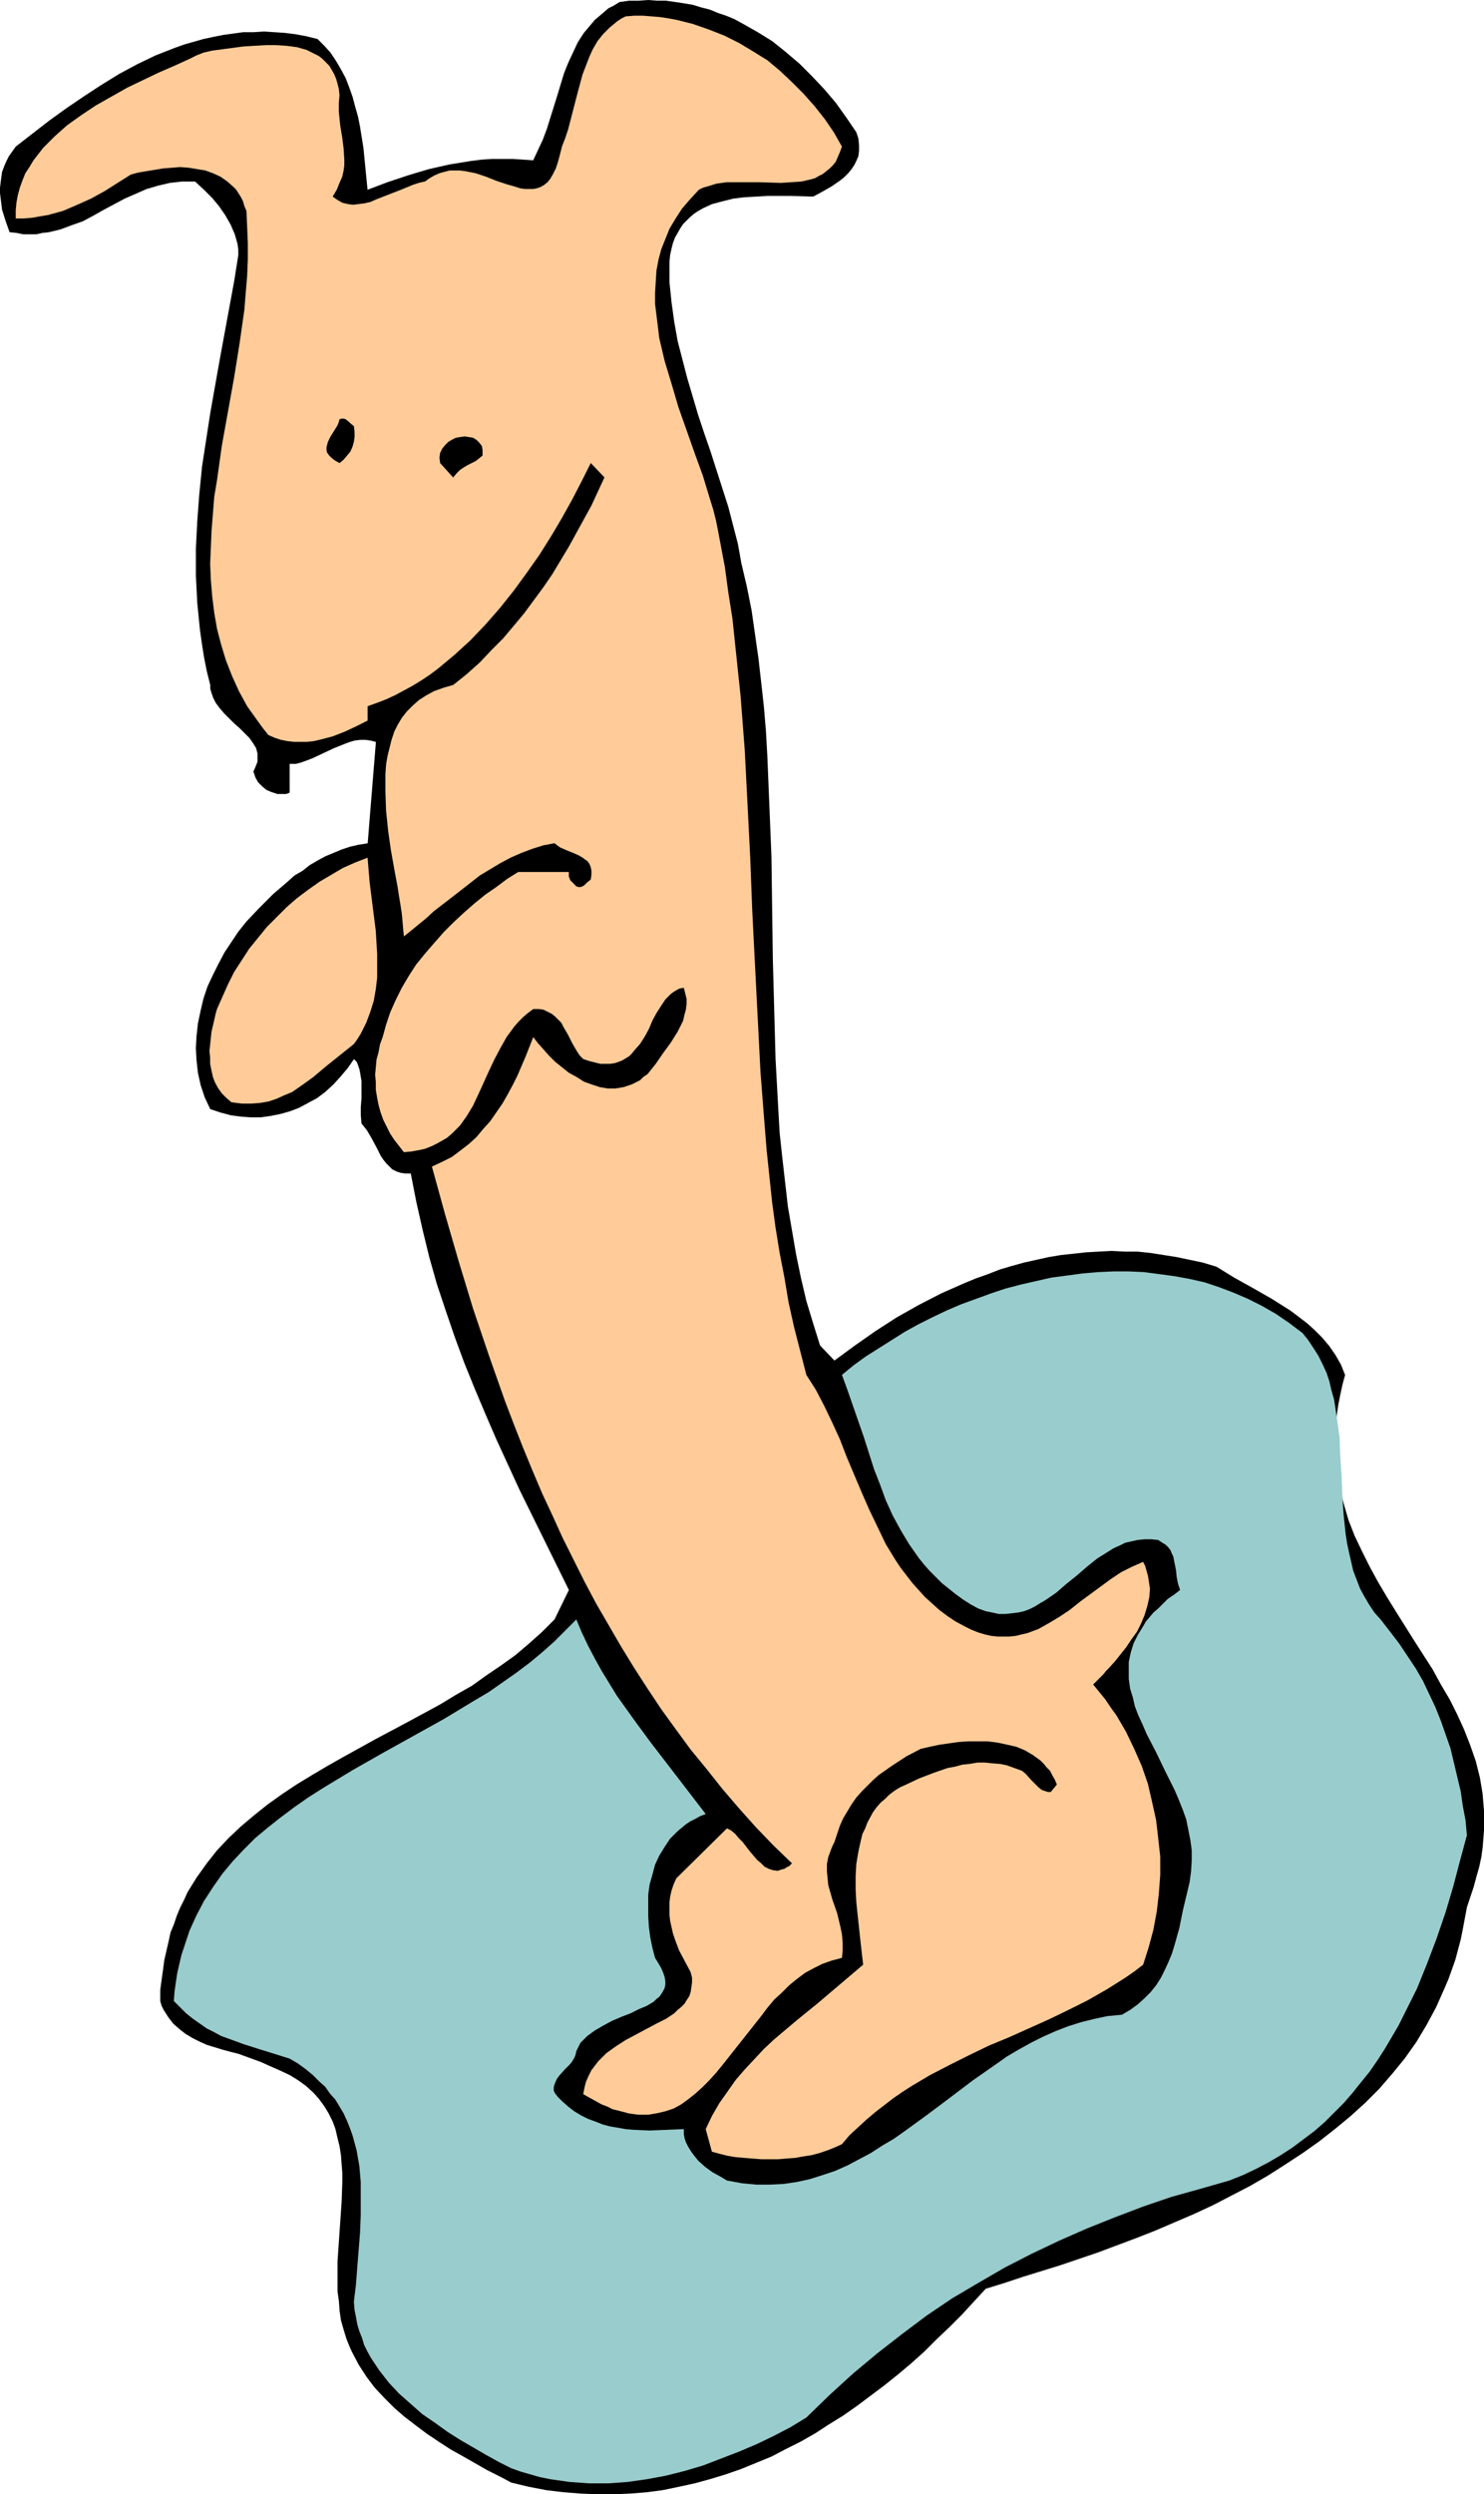 <?xml version="1.0" encoding="UTF-8" standalone="no"?>
<svg
   version="1.0"
   width="92.671mm"
   height="155.668mm"
   id="svg6"
   sodipodi:docname="Dog Sitting 5.wmf"
   xmlns:inkscape="http://www.inkscape.org/namespaces/inkscape"
   xmlns:sodipodi="http://sodipodi.sourceforge.net/DTD/sodipodi-0.dtd"
   xmlns="http://www.w3.org/2000/svg"
   xmlns:svg="http://www.w3.org/2000/svg">
  <sodipodi:namedview
     id="namedview6"
     pagecolor="#ffffff"
     bordercolor="#000000"
     borderopacity="0.25"
     inkscape:showpageshadow="2"
     inkscape:pageopacity="0.0"
     inkscape:pagecheckerboard="0"
     inkscape:deskcolor="#d1d1d1"
     inkscape:document-units="mm" />
  <defs
     id="defs1">
    <pattern
       id="WMFhbasepattern"
       patternUnits="userSpaceOnUse"
       width="6"
       height="6"
       x="0"
       y="0" />
  </defs>
  <path
     style="fill:#000000;fill-opacity:1;fill-rule:evenodd;stroke:none"
     d="m 202.107,31.187 0.485,1.454 0.162,1.616 v 1.293 l -0.162,1.293 -0.485,1.131 -0.485,0.97 -0.646,0.97 -0.808,0.97 -0.808,0.808 -0.969,0.808 -2.1,1.454 -2.262,1.293 -2.1,1.131 -5.331,-0.162 h -5.493 l -2.746,0.162 -2.746,0.162 -2.585,0.323 -2.585,0.646 -2.423,0.646 -2.1,0.97 -1.131,0.646 -0.969,0.646 -0.969,0.808 -0.808,0.808 -0.808,0.808 -0.646,0.97 -0.646,1.131 -0.646,1.131 -0.485,1.293 -0.323,1.293 -0.323,1.454 -0.162,1.616 v 4.848 l 0.485,4.686 0.646,4.686 0.808,4.525 1.131,4.363 1.131,4.363 1.292,4.363 1.292,4.363 1.454,4.363 1.454,4.201 2.746,8.564 1.454,4.525 1.131,4.363 1.131,4.363 0.808,4.525 1.292,5.494 1.131,5.656 0.808,5.656 0.808,5.656 0.646,5.656 0.646,5.817 0.485,5.817 0.323,5.817 0.485,11.796 0.485,11.958 0.323,23.915 0.323,11.958 0.323,11.796 0.646,11.796 0.323,5.656 0.646,5.979 0.646,5.656 0.646,5.656 0.969,5.656 0.969,5.656 1.131,5.494 1.292,5.494 1.616,5.333 1.616,5.171 3.393,3.555 4.847,-3.555 4.847,-3.393 5.008,-3.232 5.17,-2.909 5.331,-2.747 5.493,-2.424 2.746,-1.131 2.746,-0.97 2.908,-1.131 2.746,-0.808 2.908,-0.808 2.908,-0.646 2.908,-0.646 2.908,-0.485 3.07,-0.323 2.908,-0.323 2.908,-0.162 3.07,-0.162 3.07,0.162 h 3.07 l 3.07,0.323 3.07,0.485 3.07,0.485 3.07,0.646 3.07,0.646 3.231,0.97 4.2,2.585 4.362,2.424 4.524,2.585 4.362,2.747 1.939,1.454 2.1,1.616 1.777,1.616 1.777,1.778 1.616,1.939 1.454,2.101 1.292,2.262 0.969,2.424 -0.646,2.424 -0.485,2.262 -0.485,2.424 -0.323,2.262 -0.323,2.262 -0.162,2.262 v 4.363 l 0.162,2.101 0.162,2.101 0.808,4.04 0.969,3.878 1.131,3.878 1.454,3.717 1.777,3.717 1.777,3.555 1.939,3.555 2.1,3.555 2.1,3.393 4.362,6.948 4.362,6.787 1.939,3.555 2.1,3.555 1.777,3.555 1.616,3.555 1.454,3.717 1.292,3.717 0.969,3.878 0.323,1.939 0.323,1.939 0.162,2.101 0.162,1.939 v 2.101 2.262 l -0.162,2.101 -0.162,2.101 -0.323,2.262 -0.485,2.262 -0.646,2.262 -0.646,2.424 -0.808,2.424 -0.808,2.424 -0.485,2.585 -0.485,2.585 -0.485,2.424 -0.646,2.424 -0.646,2.424 -0.808,2.262 -0.808,2.262 -0.969,2.262 -1.939,4.363 -2.262,4.201 -2.423,4.04 -2.746,3.878 -2.908,3.555 -3.07,3.555 -3.393,3.393 -3.393,3.07 -3.716,3.07 -3.716,2.909 -3.877,2.747 -4.2,2.747 -4.039,2.585 -4.2,2.424 -4.362,2.262 -4.362,2.262 -4.524,2.101 -4.524,1.939 -4.524,1.939 -4.524,1.778 -9.047,3.393 -9.047,3.07 -8.886,2.747 -4.362,1.454 -4.2,1.293 -5.654,6.14 -2.908,2.909 -3.07,2.909 -2.908,2.909 -3.07,2.747 -3.07,2.585 -3.231,2.585 -3.231,2.424 -3.231,2.424 -3.231,2.262 -3.393,2.101 -3.231,2.101 -3.393,1.939 -3.554,1.778 -3.393,1.778 -3.554,1.454 -3.554,1.454 -3.716,1.293 -3.716,1.131 -3.554,0.97 -3.716,0.808 -3.877,0.808 -3.716,0.485 -3.877,0.323 -4.039,0.162 h -3.877 l -3.877,-0.162 -4.039,-0.323 -4.039,-0.485 -4.2,-0.808 -4.039,-0.97 -2.746,-1.454 -2.908,-1.454 -5.654,-3.232 -2.908,-1.616 -2.746,-1.778 -2.908,-1.939 -2.585,-1.939 -2.746,-2.101 -2.423,-2.101 -2.423,-2.424 -2.262,-2.424 -1.939,-2.585 -1.777,-2.747 -1.616,-3.07 -0.646,-1.454 -0.646,-1.616 -0.646,-2.101 -0.646,-2.262 -0.323,-2.262 -0.162,-2.262 -0.323,-2.262 v -2.424 -4.686 l 0.646,-9.372 0.323,-4.686 0.162,-4.525 v -2.262 l -0.162,-2.101 -0.162,-2.101 -0.323,-2.101 -0.485,-1.939 -0.485,-2.101 -0.646,-1.778 -0.969,-1.939 -0.969,-1.616 -1.292,-1.778 -1.292,-1.454 -1.777,-1.616 -1.777,-1.293 -2.1,-1.293 -2.423,-1.131 -2.585,-1.131 -1.777,-0.808 -1.777,-0.646 -3.554,-1.293 -1.939,-0.485 -1.777,-0.485 -3.716,-1.131 -1.777,-0.808 -1.616,-0.808 -1.616,-0.97 -1.454,-1.131 -1.454,-1.293 -1.131,-1.454 -1.131,-1.778 -0.485,-0.97 -0.323,-1.131 v -2.585 l 0.323,-2.424 0.323,-2.262 0.323,-2.424 0.485,-2.101 0.485,-2.101 0.485,-2.262 0.808,-1.939 0.646,-1.939 0.808,-1.939 0.969,-1.939 0.808,-1.778 2.1,-3.393 2.423,-3.393 2.423,-3.07 2.746,-2.909 2.908,-2.747 3.07,-2.585 3.231,-2.585 3.393,-2.424 3.393,-2.262 3.716,-2.262 3.554,-2.101 3.716,-2.101 7.593,-4.201 7.593,-4.04 7.755,-4.201 3.716,-2.262 3.716,-2.101 3.393,-2.424 3.554,-2.424 3.393,-2.424 3.231,-2.747 3.07,-2.747 2.908,-2.909 3.393,-6.948 -5.816,-11.796 -5.816,-11.796 -5.493,-11.958 -2.585,-5.979 -2.585,-6.14 -2.423,-5.979 -2.262,-6.14 -2.1,-6.14 -2.1,-6.302 -1.777,-6.302 -1.616,-6.625 -1.454,-6.464 -1.292,-6.625 h -1.292 l -1.131,-0.162 -0.969,-0.323 -0.969,-0.485 -0.808,-0.808 -0.646,-0.646 -0.646,-0.808 -0.646,-0.97 -0.969,-1.939 -1.131,-2.101 -1.131,-1.939 -0.646,-0.808 -0.646,-0.808 -0.162,-1.939 v -1.939 l 0.162,-2.101 v -2.101 -1.939 l -0.323,-1.939 -0.162,-0.808 -0.323,-0.97 -0.323,-0.808 -0.646,-0.646 -1.454,2.101 -1.777,2.101 -1.616,1.778 -1.939,1.778 -1.939,1.454 -2.1,1.131 -2.1,1.131 -2.1,0.808 -2.262,0.646 -2.423,0.485 -2.262,0.323 h -2.423 l -2.262,-0.162 -2.423,-0.323 -2.423,-0.646 -2.423,-0.808 -1.292,-2.747 -0.969,-2.909 -0.646,-2.909 -0.323,-2.909 -0.162,-2.909 0.162,-2.909 0.323,-2.909 0.646,-3.07 0.646,-2.747 0.969,-2.909 1.292,-2.747 1.292,-2.585 1.454,-2.747 1.616,-2.424 1.616,-2.424 1.939,-2.424 3.07,-3.232 3.231,-3.232 3.393,-2.909 1.616,-1.454 1.939,-1.131 1.616,-1.293 1.939,-1.131 1.777,-0.97 1.939,-0.808 1.939,-0.808 1.939,-0.646 2.1,-0.485 2.1,-0.323 1.939,-23.915 -1.292,-0.323 -1.131,-0.162 h -1.292 l -1.292,0.162 -1.131,0.323 -1.292,0.485 -2.423,0.97 -5.17,2.424 -1.292,0.485 -1.292,0.485 -1.292,0.323 h -1.454 v 6.787 l -0.808,0.323 h -0.808 -1.292 l -1.454,-0.485 -1.131,-0.485 -0.969,-0.808 -0.969,-0.97 -0.646,-1.131 -0.485,-1.454 0.323,-0.646 0.323,-0.808 0.323,-0.808 v -0.646 -0.646 -0.646 l -0.323,-1.293 -0.808,-1.293 -0.808,-1.131 -1.131,-1.131 -1.131,-1.131 -1.292,-1.131 -2.423,-2.424 -0.969,-1.131 -0.969,-1.293 -0.646,-1.293 -0.485,-1.454 -0.162,-0.646 v -0.808 l -0.808,-3.232 -0.646,-3.232 -0.485,-3.07 -0.485,-3.393 -0.323,-3.232 -0.323,-3.232 -0.323,-6.464 v -6.302 l 0.323,-6.464 0.485,-6.464 0.646,-6.464 0.969,-6.302 0.969,-6.302 2.262,-12.766 1.131,-6.14 1.131,-6.14 1.131,-6.14 0.969,-6.14 V 58.819 L 56.06,57.526 55.737,56.395 55.414,55.264 54.445,53.002 53.152,50.74 51.698,48.639 50.082,46.7 48.144,44.761 46.044,42.822 h -1.616 -1.454 l -1.454,0.162 -1.454,0.162 -2.746,0.646 -2.746,0.808 -2.585,1.131 -2.585,1.131 -2.423,1.293 -2.423,1.293 -2.585,1.454 -2.423,1.293 -2.746,0.97 -2.585,0.97 -2.746,0.646 -1.454,0.162 -1.454,0.323 H 6.947 5.493 L 3.877,54.941 2.262,54.779 1.292,52.032 0.485,49.447 0.162,46.861 0,45.569 v -1.293 l 0.162,-1.293 0.162,-1.293 0.162,-1.131 0.485,-1.293 0.485,-1.131 0.646,-1.293 0.808,-1.131 0.808,-1.131 7.916,-6.14 4.039,-2.909 4.039,-2.747 4.2,-2.747 4.2,-2.585 4.2,-2.262 4.362,-2.101 4.524,-1.778 2.262,-0.808 2.262,-0.646 2.262,-0.646 2.262,-0.485 2.423,-0.485 2.423,-0.323 2.262,-0.323 h 2.423 l 2.585,-0.162 2.423,0.162 2.423,0.162 2.585,0.323 2.585,0.485 2.585,0.646 1.616,1.616 1.454,1.616 1.292,1.939 1.131,1.939 1.131,2.101 0.808,2.101 0.808,2.262 0.646,2.424 0.646,2.262 0.485,2.424 0.808,5.009 0.485,5.009 0.485,4.848 4.685,-1.778 4.847,-1.616 4.847,-1.454 5.008,-1.131 5.008,-0.808 2.585,-0.323 2.423,-0.162 h 2.423 2.423 l 2.423,0.162 2.423,0.162 1.131,-2.424 1.131,-2.424 0.969,-2.585 0.808,-2.585 1.616,-5.171 1.616,-5.333 0.969,-2.424 1.131,-2.424 1.131,-2.424 1.454,-2.262 1.777,-2.101 0.808,-0.97 0.969,-0.808 1.131,-0.97 1.131,-0.97 1.292,-0.646 1.292,-0.808 2.262,-0.323 h 2.262 L 152.994,0 l 2.1,0.162 h 2.1 l 2.262,0.323 2.1,0.323 1.939,0.323 2.1,0.646 1.939,0.485 1.939,0.808 1.939,0.646 1.939,0.808 1.777,0.97 3.716,2.101 3.393,2.101 3.231,2.585 3.231,2.747 2.908,2.909 2.908,3.07 2.746,3.232 2.423,3.393 z"
     id="path1" />
  <path
     style="fill:#ffcc99;fill-opacity:1;fill-rule:evenodd;stroke:none"
     d="m 198.714,34.58 -0.485,1.293 -0.485,1.131 -0.485,1.131 -0.646,0.808 -0.808,0.808 -0.808,0.646 -0.808,0.646 -0.969,0.485 -0.808,0.485 -1.131,0.323 -2.1,0.485 -2.423,0.162 -2.423,0.162 -5.17,-0.162 h -5.17 -2.423 l -2.423,0.323 -2.1,0.646 -1.131,0.323 -0.969,0.485 -2.1,2.262 -1.939,2.262 -1.454,2.262 -1.454,2.424 -0.969,2.424 -0.969,2.424 -0.646,2.424 -0.485,2.585 -0.162,2.585 -0.162,2.585 v 2.747 l 0.323,2.585 0.323,2.585 0.323,2.747 0.646,2.747 0.646,2.747 1.616,5.333 1.616,5.494 1.939,5.494 1.939,5.494 1.939,5.333 1.616,5.332 0.808,2.585 0.646,2.585 0.485,2.424 0.485,2.585 1.131,5.979 0.808,5.979 0.969,6.14 0.646,6.14 0.646,6.14 0.646,6.14 0.969,12.604 0.646,12.604 0.646,12.766 0.485,12.604 0.646,12.766 0.646,12.604 0.646,12.604 0.969,12.443 0.485,5.979 0.646,6.14 0.646,6.14 0.808,5.979 0.969,5.979 1.131,5.817 0.969,5.817 1.292,5.817 1.454,5.656 1.454,5.656 2.262,3.555 1.939,3.717 1.939,4.04 1.777,3.878 1.616,4.201 3.554,8.403 1.777,4.04 1.939,4.04 1.939,4.04 2.262,3.717 1.292,1.939 2.746,3.555 1.454,1.616 1.454,1.616 1.777,1.616 1.616,1.454 1.939,1.454 1.939,1.293 2.1,1.131 1.616,0.808 1.616,0.646 1.616,0.485 1.454,0.323 1.454,0.162 h 1.454 1.454 l 1.454,-0.162 1.292,-0.323 1.454,-0.323 1.292,-0.485 1.292,-0.485 2.585,-1.454 2.423,-1.454 2.423,-1.616 2.423,-1.939 2.423,-1.778 2.423,-1.778 2.423,-1.778 2.423,-1.616 2.585,-1.293 2.585,-1.131 0.485,0.97 0.323,1.131 0.323,1.131 0.162,0.97 0.323,2.101 -0.162,2.101 -0.485,2.101 -0.646,2.101 -0.808,1.939 -0.969,1.939 -1.292,1.778 -1.292,1.939 -1.292,1.616 -1.292,1.616 -1.454,1.616 -0.646,0.646 -0.646,0.808 -1.292,1.293 -1.131,1.131 1.454,1.778 1.454,1.778 1.292,1.939 1.292,1.778 2.262,3.878 1.939,4.04 1.777,4.04 1.454,4.201 0.969,4.201 0.969,4.363 0.485,4.201 0.485,4.363 v 4.363 l -0.323,4.363 -0.485,4.201 -0.808,4.363 -1.131,4.201 -1.292,4.04 -2.1,1.616 -2.1,1.454 -4.362,2.747 -4.524,2.585 -4.524,2.262 -4.685,2.262 -9.37,4.201 -4.685,1.939 -4.685,2.262 -4.524,2.262 -4.685,2.424 -4.362,2.585 -2.262,1.454 -2.1,1.454 -2.1,1.616 -2.1,1.616 -2.1,1.778 -1.939,1.778 -2.1,1.939 -1.777,2.101 -1.777,0.808 -1.616,0.646 -1.939,0.646 -1.777,0.485 -2.1,0.323 -1.777,0.323 -2.1,0.162 -1.939,0.162 h -4.039 l -4.039,-0.323 -1.939,-0.162 -1.939,-0.323 -1.939,-0.485 -1.777,-0.485 -1.454,-5.332 1.454,-3.07 1.777,-3.07 1.939,-2.747 1.939,-2.747 2.1,-2.424 2.262,-2.424 2.262,-2.424 2.423,-2.262 5.17,-4.363 5.17,-4.201 5.331,-4.525 5.331,-4.525 -0.323,-2.747 -0.323,-2.909 -0.646,-5.979 -0.323,-3.07 -0.162,-3.07 v -3.07 l 0.162,-2.909 0.485,-2.909 0.646,-2.909 0.323,-1.293 0.646,-1.293 0.485,-1.293 1.292,-2.424 0.808,-1.131 0.969,-1.131 1.131,-0.97 0.969,-0.97 1.292,-0.97 1.292,-0.808 1.454,-0.646 3.07,-1.454 3.393,-1.293 3.231,-1.131 1.777,-0.323 1.777,-0.485 1.616,-0.162 1.939,-0.323 h 1.777 l 1.616,0.162 1.939,0.162 1.616,0.323 1.777,0.646 1.777,0.646 0.808,0.646 1.454,1.616 0.808,0.808 0.808,0.808 0.808,0.646 0.969,0.323 0.485,0.162 h 0.646 l 1.454,-1.778 -0.485,-1.131 -0.646,-1.131 -0.485,-0.97 -0.808,-0.808 -0.646,-0.808 -0.808,-0.808 -1.777,-1.293 -1.939,-1.131 -1.939,-0.808 -2.1,-0.485 -2.262,-0.485 -2.423,-0.323 h -2.262 -2.423 l -2.262,0.162 -2.262,0.323 -2.262,0.323 -2.262,0.485 -2.1,0.485 -3.393,1.778 -3.231,2.101 -3.231,2.262 -1.454,1.293 -1.292,1.293 -1.292,1.293 -1.292,1.454 -1.131,1.616 -0.969,1.616 -0.969,1.616 -0.808,1.778 -0.646,1.939 -0.646,1.939 -0.485,0.97 -0.323,0.808 -0.646,1.778 -0.323,1.616 v 1.778 l 0.162,1.616 0.162,1.616 0.969,3.393 1.131,3.232 0.808,3.393 0.323,1.616 0.162,1.939 v 1.778 l -0.162,1.778 -2.423,0.646 -2.262,0.808 -1.939,0.97 -2.1,1.131 -1.939,1.454 -1.777,1.454 -1.777,1.778 -1.777,1.616 -1.616,1.939 -1.454,1.939 -3.07,3.878 -3.07,3.878 -3.07,3.878 -1.454,1.778 -1.616,1.778 -1.616,1.616 -1.616,1.454 -1.616,1.293 -1.777,1.293 -1.777,0.97 -1.939,0.646 -2.1,0.485 -1.939,0.323 h -2.262 l -1.292,-0.162 -1.131,-0.162 -1.131,-0.323 -1.292,-0.323 -1.292,-0.323 -1.292,-0.646 -1.292,-0.485 -1.454,-0.808 -1.454,-0.808 -1.454,-0.808 0.323,-1.616 0.323,-1.293 0.646,-1.454 0.646,-1.293 1.616,-2.101 0.969,-0.97 0.969,-0.97 2.262,-1.616 2.262,-1.454 2.423,-1.293 2.423,-1.293 2.423,-1.293 2.262,-1.131 1.939,-1.293 0.808,-0.808 0.808,-0.646 0.808,-0.808 0.485,-0.808 0.646,-0.97 0.323,-0.97 0.162,-1.131 0.162,-1.131 v -1.131 l -0.323,-1.293 -1.292,-2.424 -1.454,-2.747 -0.969,-2.585 -0.485,-1.454 -0.323,-1.454 -0.323,-1.454 -0.162,-1.454 v -1.454 -1.454 l 0.162,-1.293 0.323,-1.454 0.485,-1.454 0.646,-1.454 11.955,-11.796 0.969,0.485 0.969,0.808 0.808,0.97 0.969,0.97 1.616,2.101 1.777,2.101 0.969,0.808 0.808,0.808 0.969,0.485 0.969,0.323 1.131,0.162 0.969,-0.323 0.646,-0.162 0.485,-0.323 0.646,-0.323 0.646,-0.646 -4.362,-4.201 -4.2,-4.363 -4.039,-4.525 -3.877,-4.525 -3.716,-4.686 -3.716,-4.525 -3.554,-4.848 -3.393,-4.686 -3.231,-4.848 -3.231,-5.009 -3.07,-5.009 -2.908,-5.009 -2.908,-5.009 -2.746,-5.171 -2.585,-5.171 -2.585,-5.171 -2.423,-5.333 -2.423,-5.171 -2.262,-5.333 -2.262,-5.494 -2.1,-5.332 -2.1,-5.494 -3.877,-10.988 -3.716,-10.988 -3.393,-11.15 -3.231,-11.15 -3.07,-11.15 2.423,-1.131 2.262,-1.131 1.939,-1.454 2.1,-1.616 1.777,-1.616 1.616,-1.939 1.616,-1.778 1.454,-2.101 1.454,-2.101 1.292,-2.262 1.131,-2.101 1.131,-2.262 1.939,-4.525 1.777,-4.525 1.131,1.454 1.292,1.454 1.292,1.454 1.454,1.454 1.616,1.293 1.616,1.293 1.777,0.97 1.777,1.131 1.777,0.646 1.939,0.646 1.939,0.323 h 1.777 l 1.939,-0.323 0.969,-0.323 0.969,-0.323 0.969,-0.485 0.969,-0.485 0.808,-0.808 0.969,-0.646 1.939,-2.424 1.777,-2.585 1.777,-2.424 1.616,-2.585 0.646,-1.293 0.646,-1.293 0.323,-1.454 0.323,-1.131 0.162,-1.293 v -1.293 l -0.323,-1.293 -0.323,-1.293 -0.969,0.162 -0.646,0.323 -0.808,0.485 -0.646,0.485 -0.646,0.646 -0.646,0.646 -0.969,1.454 -1.131,1.778 -0.969,1.778 -0.808,1.939 -0.969,1.778 -1.131,1.778 -1.292,1.454 -0.646,0.808 -0.646,0.646 -0.808,0.485 -0.808,0.485 -0.808,0.323 -0.969,0.323 -1.131,0.162 h -0.969 -1.292 l -1.292,-0.323 -1.292,-0.323 -1.454,-0.485 -0.808,-0.808 -0.646,-0.97 -1.131,-1.939 -0.485,-0.97 -0.485,-0.97 -1.131,-1.939 -0.485,-0.97 -0.808,-0.808 -0.646,-0.646 -0.808,-0.646 -0.969,-0.485 -0.969,-0.485 -1.131,-0.162 h -1.292 l -1.292,0.97 -1.131,0.97 -1.131,1.131 -0.969,1.131 -1.777,2.424 -1.454,2.585 -1.454,2.747 -1.292,2.747 -2.423,5.333 -1.292,2.747 -1.454,2.424 -1.616,2.262 -0.969,0.97 -0.969,0.97 -1.131,0.97 -1.131,0.646 -1.131,0.646 -1.292,0.646 -1.616,0.646 -1.454,0.323 -1.777,0.323 -1.777,0.162 -1.131,-1.454 -1.131,-1.454 -0.969,-1.454 -0.808,-1.616 -0.808,-1.616 -0.646,-1.778 -0.485,-1.778 -0.323,-1.616 -0.323,-1.939 v -1.778 l -0.162,-1.778 0.162,-1.778 0.162,-1.778 0.485,-1.778 0.323,-1.778 0.646,-1.778 0.808,-2.909 0.969,-2.909 1.292,-2.909 1.454,-2.909 1.616,-2.747 1.777,-2.747 2.1,-2.585 2.1,-2.424 2.262,-2.585 2.262,-2.262 2.423,-2.262 2.585,-2.262 2.585,-2.101 2.585,-1.778 2.585,-1.939 2.585,-1.616 h 11.955 v 0.485 0.646 l 0.162,0.323 0.162,0.485 0.646,0.646 0.808,0.808 0.485,0.162 h 0.485 l 0.485,-0.162 0.485,-0.323 0.646,-0.646 0.808,-0.646 0.162,-1.131 v -0.97 l -0.162,-0.808 -0.323,-0.808 -0.485,-0.646 -0.485,-0.323 -0.646,-0.485 -0.808,-0.485 -1.454,-0.646 -1.616,-0.646 -1.454,-0.646 -0.646,-0.485 -0.646,-0.485 -2.585,0.485 -2.585,0.808 -2.585,0.97 -2.585,1.131 -2.423,1.293 -2.423,1.454 -2.423,1.454 -2.262,1.778 -4.362,3.393 -2.1,1.616 -2.1,1.616 -1.939,1.778 -1.777,1.454 -1.777,1.454 -1.616,1.293 -0.162,-1.616 -0.162,-1.939 -0.162,-1.778 -0.323,-2.101 -0.323,-1.939 -0.323,-2.101 -0.808,-4.363 -0.808,-4.525 -0.646,-4.525 -0.485,-4.686 -0.162,-4.525 v -2.101 -2.101 l 0.162,-2.262 0.323,-1.939 0.485,-1.939 0.485,-1.939 0.646,-1.939 0.808,-1.616 0.969,-1.616 1.131,-1.454 1.454,-1.454 1.454,-1.293 1.777,-1.131 1.777,-0.97 2.262,-0.808 2.262,-0.646 3.231,-2.585 3.07,-2.747 2.746,-2.909 2.746,-2.747 2.585,-3.07 2.423,-2.909 2.262,-3.07 2.262,-3.07 2.1,-3.07 1.939,-3.232 1.939,-3.232 1.777,-3.232 3.554,-6.464 3.07,-6.625 -3.231,-3.393 -2.1,4.201 -2.262,4.363 -2.423,4.363 -2.585,4.363 -2.746,4.363 -3.07,4.363 -3.07,4.201 -3.231,4.04 -3.393,3.878 -3.554,3.717 -3.716,3.393 -1.939,1.616 -1.939,1.616 -1.939,1.454 -1.939,1.293 -2.1,1.293 -2.1,1.131 -2.1,1.131 -2.1,0.97 -2.1,0.808 -2.262,0.808 v 3.393 l -2.585,1.293 -2.746,1.293 -2.908,1.131 -3.07,0.808 -1.454,0.323 -1.616,0.162 h -1.454 -1.616 l -1.454,-0.162 -1.616,-0.323 -1.454,-0.485 -1.454,-0.646 -1.292,-1.616 -1.292,-1.778 -2.423,-3.393 -1.939,-3.555 -1.616,-3.555 -1.454,-3.717 -1.131,-3.717 -0.969,-3.717 -0.646,-3.717 -0.485,-3.878 -0.323,-3.878 -0.162,-3.878 0.162,-3.878 0.162,-3.878 0.323,-4.04 0.323,-4.04 0.646,-3.878 1.131,-8.08 1.454,-8.08 1.454,-8.08 1.292,-8.08 1.131,-7.918 0.323,-4.04 0.323,-3.878 0.162,-3.878 v -3.878 l -0.162,-3.878 -0.162,-3.717 -0.485,-1.131 -0.323,-1.131 -0.485,-0.97 -1.131,-1.778 -0.646,-0.646 -1.454,-1.293 -1.616,-1.131 -1.777,-0.808 -1.777,-0.646 -1.939,-0.323 -1.939,-0.323 -2.1,-0.162 -1.939,0.162 -2.1,0.162 -1.939,0.323 -1.939,0.323 -1.939,0.323 -1.777,0.485 -6.139,3.878 -3.231,1.778 -3.231,1.454 -3.393,1.454 -1.777,0.485 -1.777,0.485 -1.939,0.323 -1.777,0.323 -1.939,0.162 H 3.716 v -1.939 l 0.162,-1.778 0.323,-1.778 0.485,-1.778 0.646,-1.778 0.646,-1.616 0.969,-1.454 0.969,-1.616 1.131,-1.454 1.131,-1.454 1.292,-1.293 1.454,-1.454 1.454,-1.293 1.454,-1.293 3.393,-2.424 3.393,-2.262 3.716,-2.101 3.716,-2.101 3.716,-1.778 3.716,-1.778 3.716,-1.616 3.554,-1.616 1.616,-0.808 1.616,-0.646 2.1,-0.485 2.423,-0.323 2.423,-0.323 2.423,-0.323 2.585,-0.162 2.746,-0.162 h 2.423 l 2.585,0.162 2.423,0.323 2.262,0.646 0.969,0.485 0.969,0.485 0.969,0.485 0.808,0.646 0.808,0.808 0.808,0.808 0.485,0.808 0.646,1.131 0.485,1.131 0.323,1.131 0.323,1.293 0.162,1.454 -0.162,1.939 v 1.939 l 0.162,1.616 0.162,1.616 0.485,2.909 0.162,1.293 0.162,1.293 0.162,2.585 v 1.293 l -0.162,1.293 -0.323,1.454 -0.646,1.454 -0.646,1.616 -0.969,1.616 1.131,0.808 1.131,0.646 1.292,0.323 1.292,0.162 1.292,-0.162 1.292,-0.162 1.454,-0.323 1.454,-0.646 2.908,-1.131 2.908,-1.131 2.746,-1.131 1.454,-0.485 1.454,-0.323 1.131,-0.808 1.131,-0.646 1.131,-0.485 1.131,-0.323 1.292,-0.323 h 1.292 1.131 l 1.292,0.162 2.423,0.485 2.423,0.808 2.423,0.97 2.423,0.808 2.262,0.646 0.969,0.323 1.131,0.162 h 0.969 0.969 l 0.808,-0.162 0.969,-0.323 0.808,-0.485 0.808,-0.646 0.646,-0.808 0.646,-1.131 0.646,-1.293 0.485,-1.454 0.485,-1.778 0.485,-1.939 0.808,-2.101 0.646,-1.939 1.131,-4.363 1.131,-4.363 1.131,-4.201 0.808,-2.101 0.808,-2.101 0.808,-1.778 1.131,-1.939 1.292,-1.616 1.616,-1.616 1.777,-1.454 0.969,-0.646 0.969,-0.485 2.1,-0.162 h 1.939 l 2.1,0.162 1.939,0.162 2.1,0.323 1.777,0.323 3.877,0.97 3.716,1.293 3.716,1.454 3.554,1.778 3.231,1.939 3.393,2.101 2.908,2.424 2.908,2.747 2.746,2.747 2.585,2.909 2.423,3.07 2.1,3.07 z"
     id="path2" />
  <path
     style="fill:#000000;fill-opacity:1;fill-rule:evenodd;stroke:none"
     d="m 83.525,100.51 0.162,1.293 v 1.293 l -0.162,1.131 -0.323,1.131 -0.485,1.131 -0.808,0.97 -0.808,0.97 -0.969,0.808 -1.131,-0.646 -0.808,-0.646 -0.485,-0.485 -0.485,-0.646 -0.162,-0.646 V 105.519 l 0.162,-0.646 0.162,-0.646 0.646,-1.293 0.808,-1.293 0.808,-1.293 0.323,-0.808 0.162,-0.646 0.485,-0.162 h 0.485 l 0.485,0.162 0.808,0.646 0.323,0.323 z"
     id="path3" />
  <path
     style="fill:#000000;fill-opacity:1;fill-rule:evenodd;stroke:none"
     d="m 113.897,107.458 -0.808,0.646 -0.808,0.646 -0.969,0.485 -0.969,0.485 -0.808,0.485 -0.969,0.646 -0.808,0.808 -0.808,0.97 -3.07,-3.393 -0.162,-1.293 0.162,-1.131 0.485,-0.97 0.646,-0.808 0.808,-0.808 0.808,-0.485 0.969,-0.485 0.969,-0.162 1.131,-0.162 0.969,0.162 0.969,0.162 0.808,0.485 0.646,0.646 0.646,0.808 0.162,0.97 z"
     id="path4" />
  <path
     style="fill:#ffcc99;fill-opacity:1;fill-rule:evenodd;stroke:none"
     d="m 86.756,202.312 0.485,5.817 1.454,11.473 0.162,2.747 0.162,2.747 v 2.909 2.585 l -0.323,2.747 -0.485,2.747 -0.808,2.585 -0.969,2.585 -1.292,2.585 -0.808,1.293 -0.808,1.131 -3.231,2.585 -3.231,2.585 -3.07,2.585 -1.777,1.293 -1.616,1.131 -1.616,1.131 -1.939,0.808 -1.777,0.808 -1.939,0.646 -1.939,0.323 -2.1,0.162 h -2.262 l -2.423,-0.323 -1.131,-0.97 -1.131,-1.131 -0.808,-1.131 -0.808,-1.454 -0.485,-1.293 -0.323,-1.454 -0.323,-1.616 v -1.454 l -0.162,-1.616 0.162,-1.454 0.323,-3.07 0.646,-2.747 0.323,-1.454 0.323,-1.131 1.292,-2.909 1.292,-2.909 1.454,-2.909 1.777,-2.747 1.777,-2.747 2.1,-2.585 2.1,-2.585 2.262,-2.262 2.423,-2.424 2.423,-2.101 2.585,-1.939 2.746,-1.939 2.746,-1.616 2.746,-1.616 2.908,-1.293 z"
     id="path5" />
  <path
     style="fill:#99cccc;fill-opacity:1;fill-rule:evenodd;stroke:none"
     d="m 307.442,314.456 1.292,1.616 1.292,1.939 1.131,1.778 0.969,1.939 0.969,2.101 0.646,1.939 0.485,2.101 0.646,2.262 0.323,2.101 0.323,2.262 0.646,4.525 0.162,4.525 0.323,4.686 0.162,4.525 0.323,4.686 0.485,4.525 0.323,2.101 0.485,2.262 0.485,2.101 0.485,2.101 0.808,2.101 0.808,2.101 0.969,1.778 1.131,1.939 1.292,1.939 1.454,1.616 2.262,2.909 2.1,2.747 1.939,2.909 1.939,2.909 1.777,3.07 1.454,3.07 1.454,3.07 1.292,3.232 1.131,3.232 1.131,3.232 0.808,3.393 0.808,3.393 0.808,3.393 0.485,3.393 0.646,3.393 0.323,3.555 -1.616,5.979 -1.616,6.14 -1.777,5.979 -2.1,6.14 -2.262,5.979 -2.423,5.979 -1.454,2.909 -1.454,2.909 -1.454,2.909 -1.616,2.747 -1.616,2.747 -1.777,2.747 -1.777,2.585 -2.1,2.585 -1.939,2.424 -2.1,2.424 -2.262,2.262 -2.262,2.262 -2.423,2.101 -2.585,1.939 -2.585,1.939 -2.746,1.778 -2.746,1.616 -3.07,1.616 -3.07,1.454 -3.231,1.293 -6.785,1.939 -6.947,1.939 -6.624,2.262 -6.785,2.585 -6.462,2.585 -6.624,2.909 -6.462,3.07 -6.301,3.232 -6.139,3.555 -6.301,3.717 -5.978,4.04 -5.816,4.363 -5.816,4.525 -5.816,4.848 -5.493,5.009 -5.493,5.333 -3.716,2.262 -4.039,2.101 -4.039,1.939 -4.2,1.778 -4.2,1.616 -4.2,1.616 -4.362,1.293 -4.524,1.131 -4.362,0.808 -4.524,0.646 -4.524,0.323 h -4.685 l -4.524,-0.323 -2.262,-0.323 -2.262,-0.323 -2.423,-0.485 -2.262,-0.646 -2.262,-0.646 -2.262,-0.808 -2.908,-1.454 -2.908,-1.616 -3.07,-1.778 -3.07,-1.778 -3.07,-1.939 -2.908,-2.101 -3.07,-2.101 -2.746,-2.424 -2.746,-2.424 -2.423,-2.585 -2.262,-2.909 -0.969,-1.454 -0.969,-1.454 -0.808,-1.454 -0.808,-1.616 -0.485,-1.616 -0.646,-1.616 -0.485,-1.616 -0.323,-1.778 -0.323,-1.616 -0.162,-1.939 0.485,-4.04 0.323,-4.201 0.646,-8.08 0.162,-4.04 v -4.04 -3.878 l -0.323,-3.717 -0.646,-3.717 -0.485,-1.778 -0.485,-1.778 -0.646,-1.778 -0.646,-1.616 -0.808,-1.778 -0.969,-1.616 -0.969,-1.616 -1.292,-1.454 -1.131,-1.616 -1.454,-1.293 -1.454,-1.454 -1.777,-1.454 -1.777,-1.293 -1.939,-1.131 -7.27,-2.262 -3.554,-1.131 -3.554,-1.293 -1.777,-0.646 -1.777,-0.97 -1.616,-0.808 -1.616,-1.131 -1.616,-1.131 -1.616,-1.293 -1.454,-1.454 -1.454,-1.454 0.162,-2.262 0.323,-2.262 0.323,-2.101 0.485,-2.101 0.485,-2.101 0.646,-1.939 0.646,-1.939 0.646,-1.939 1.616,-3.555 1.777,-3.393 2.1,-3.232 2.262,-3.232 2.423,-2.909 2.585,-2.747 2.746,-2.747 2.908,-2.424 3.07,-2.424 3.231,-2.424 3.231,-2.262 3.554,-2.262 6.947,-4.201 7.108,-4.04 7.27,-4.04 7.27,-4.04 6.947,-4.201 3.554,-2.101 3.231,-2.262 3.231,-2.262 3.231,-2.424 2.908,-2.424 2.908,-2.585 5.17,-5.171 1.292,3.07 1.454,3.07 1.616,3.07 1.616,2.909 1.777,2.909 1.777,2.909 4.039,5.656 4.039,5.494 4.362,5.656 8.562,11.15 -1.292,0.485 -1.131,0.646 -1.292,0.646 -0.969,0.646 -0.969,0.808 -0.969,0.808 -1.777,1.778 -1.292,1.939 -1.292,2.101 -0.969,2.101 -0.646,2.424 -0.646,2.262 -0.323,2.424 v 2.585 2.424 l 0.162,2.585 0.323,2.424 0.485,2.424 0.646,2.424 0.808,1.293 0.646,1.131 0.485,1.131 0.323,0.97 0.162,0.97 v 0.808 l -0.162,0.808 -0.323,0.646 -0.485,0.808 -0.485,0.646 -0.646,0.485 -0.646,0.646 -1.616,0.97 -1.939,0.808 -1.939,0.97 -2.1,0.808 -2.262,0.97 -2.1,1.131 -1.939,1.131 -1.777,1.293 -1.616,1.616 -0.485,0.97 -0.485,0.97 -0.162,0.808 -0.323,0.808 -0.485,0.808 -0.485,0.646 -1.292,1.293 -1.292,1.454 -0.485,0.646 -0.323,0.646 -0.323,0.808 -0.162,0.646 v 0.808 l 0.323,0.646 0.646,0.808 0.969,0.97 1.454,1.293 1.454,1.131 1.616,0.97 1.616,0.808 1.777,0.646 1.616,0.646 1.777,0.485 1.939,0.323 1.777,0.323 1.939,0.162 3.716,0.162 4.039,-0.162 4.039,-0.162 v 1.131 l 0.162,0.97 0.323,0.97 0.485,0.97 0.485,0.808 0.646,0.97 1.292,1.616 1.616,1.454 1.777,1.293 1.777,0.97 1.616,0.97 1.777,0.323 1.777,0.323 3.393,0.323 h 3.231 l 3.231,-0.162 3.231,-0.485 2.908,-0.646 3.07,-0.97 2.908,-0.97 2.908,-1.293 2.746,-1.454 2.746,-1.454 2.746,-1.778 2.746,-1.616 2.746,-1.939 5.331,-3.878 5.17,-3.878 5.331,-4.04 5.331,-3.717 2.746,-1.939 2.746,-1.616 2.908,-1.616 2.908,-1.454 2.908,-1.293 2.908,-1.131 3.07,-0.97 3.231,-0.808 3.07,-0.646 3.393,-0.323 1.939,-1.131 1.777,-1.293 1.616,-1.454 1.454,-1.454 1.292,-1.616 1.131,-1.778 0.969,-1.939 0.808,-1.778 0.808,-1.939 0.646,-2.101 1.131,-4.04 0.808,-4.04 0.969,-4.04 0.646,-2.747 0.323,-2.424 0.162,-2.585 v -2.424 l -0.323,-2.424 -0.485,-2.424 -0.485,-2.424 -0.808,-2.262 -0.969,-2.424 -0.969,-2.262 -2.262,-4.525 -2.1,-4.363 -2.262,-4.363 -0.969,-2.262 -0.969,-2.101 -0.808,-2.101 -0.485,-2.101 -0.646,-2.101 -0.323,-2.262 v -1.939 -2.101 l 0.485,-2.262 0.646,-2.101 0.969,-1.939 1.292,-2.101 0.646,-1.131 0.969,-1.131 0.808,-0.97 1.131,-0.97 1.131,-1.131 1.131,-1.131 1.454,-0.97 1.454,-1.131 -0.485,-1.454 -0.323,-1.616 -0.162,-1.616 -0.323,-1.616 -0.323,-1.616 -0.323,-0.646 -0.323,-0.808 -0.485,-0.646 -0.646,-0.646 -0.808,-0.485 -0.969,-0.646 -1.616,-0.162 h -1.616 l -1.616,0.162 -1.454,0.323 -1.454,0.323 -1.292,0.646 -1.454,0.646 -1.292,0.808 -2.585,1.616 -2.423,1.939 -2.423,2.101 -2.423,1.939 -2.423,2.101 -2.585,1.778 -1.131,0.646 -1.292,0.808 -1.292,0.646 -1.292,0.485 -1.454,0.323 -1.454,0.162 -1.454,0.162 h -1.616 l -1.454,-0.323 -1.616,-0.323 -1.777,-0.646 -1.777,-0.97 -1.777,-1.131 -1.777,-1.293 -1.616,-1.293 -1.616,-1.293 -1.454,-1.454 -1.454,-1.454 -1.292,-1.454 -1.292,-1.616 -2.262,-3.232 -1.939,-3.232 -1.939,-3.555 -1.616,-3.555 -1.292,-3.555 -1.454,-3.717 -2.423,-7.595 -2.585,-7.433 -1.292,-3.717 -1.292,-3.555 2.746,-2.262 2.908,-2.101 3.07,-1.939 3.07,-1.939 3.07,-1.939 3.231,-1.778 3.231,-1.616 3.393,-1.616 3.393,-1.454 3.554,-1.293 3.554,-1.293 3.393,-1.131 3.716,-0.97 3.554,-0.808 3.554,-0.808 3.716,-0.485 3.554,-0.485 3.716,-0.323 3.716,-0.162 h 3.554 l 3.554,0.162 3.716,0.485 3.554,0.485 3.554,0.646 3.554,0.808 3.393,1.131 3.393,1.293 3.393,1.454 3.231,1.616 3.393,1.939 3.07,2.101 z"
     id="path6" />
</svg>
